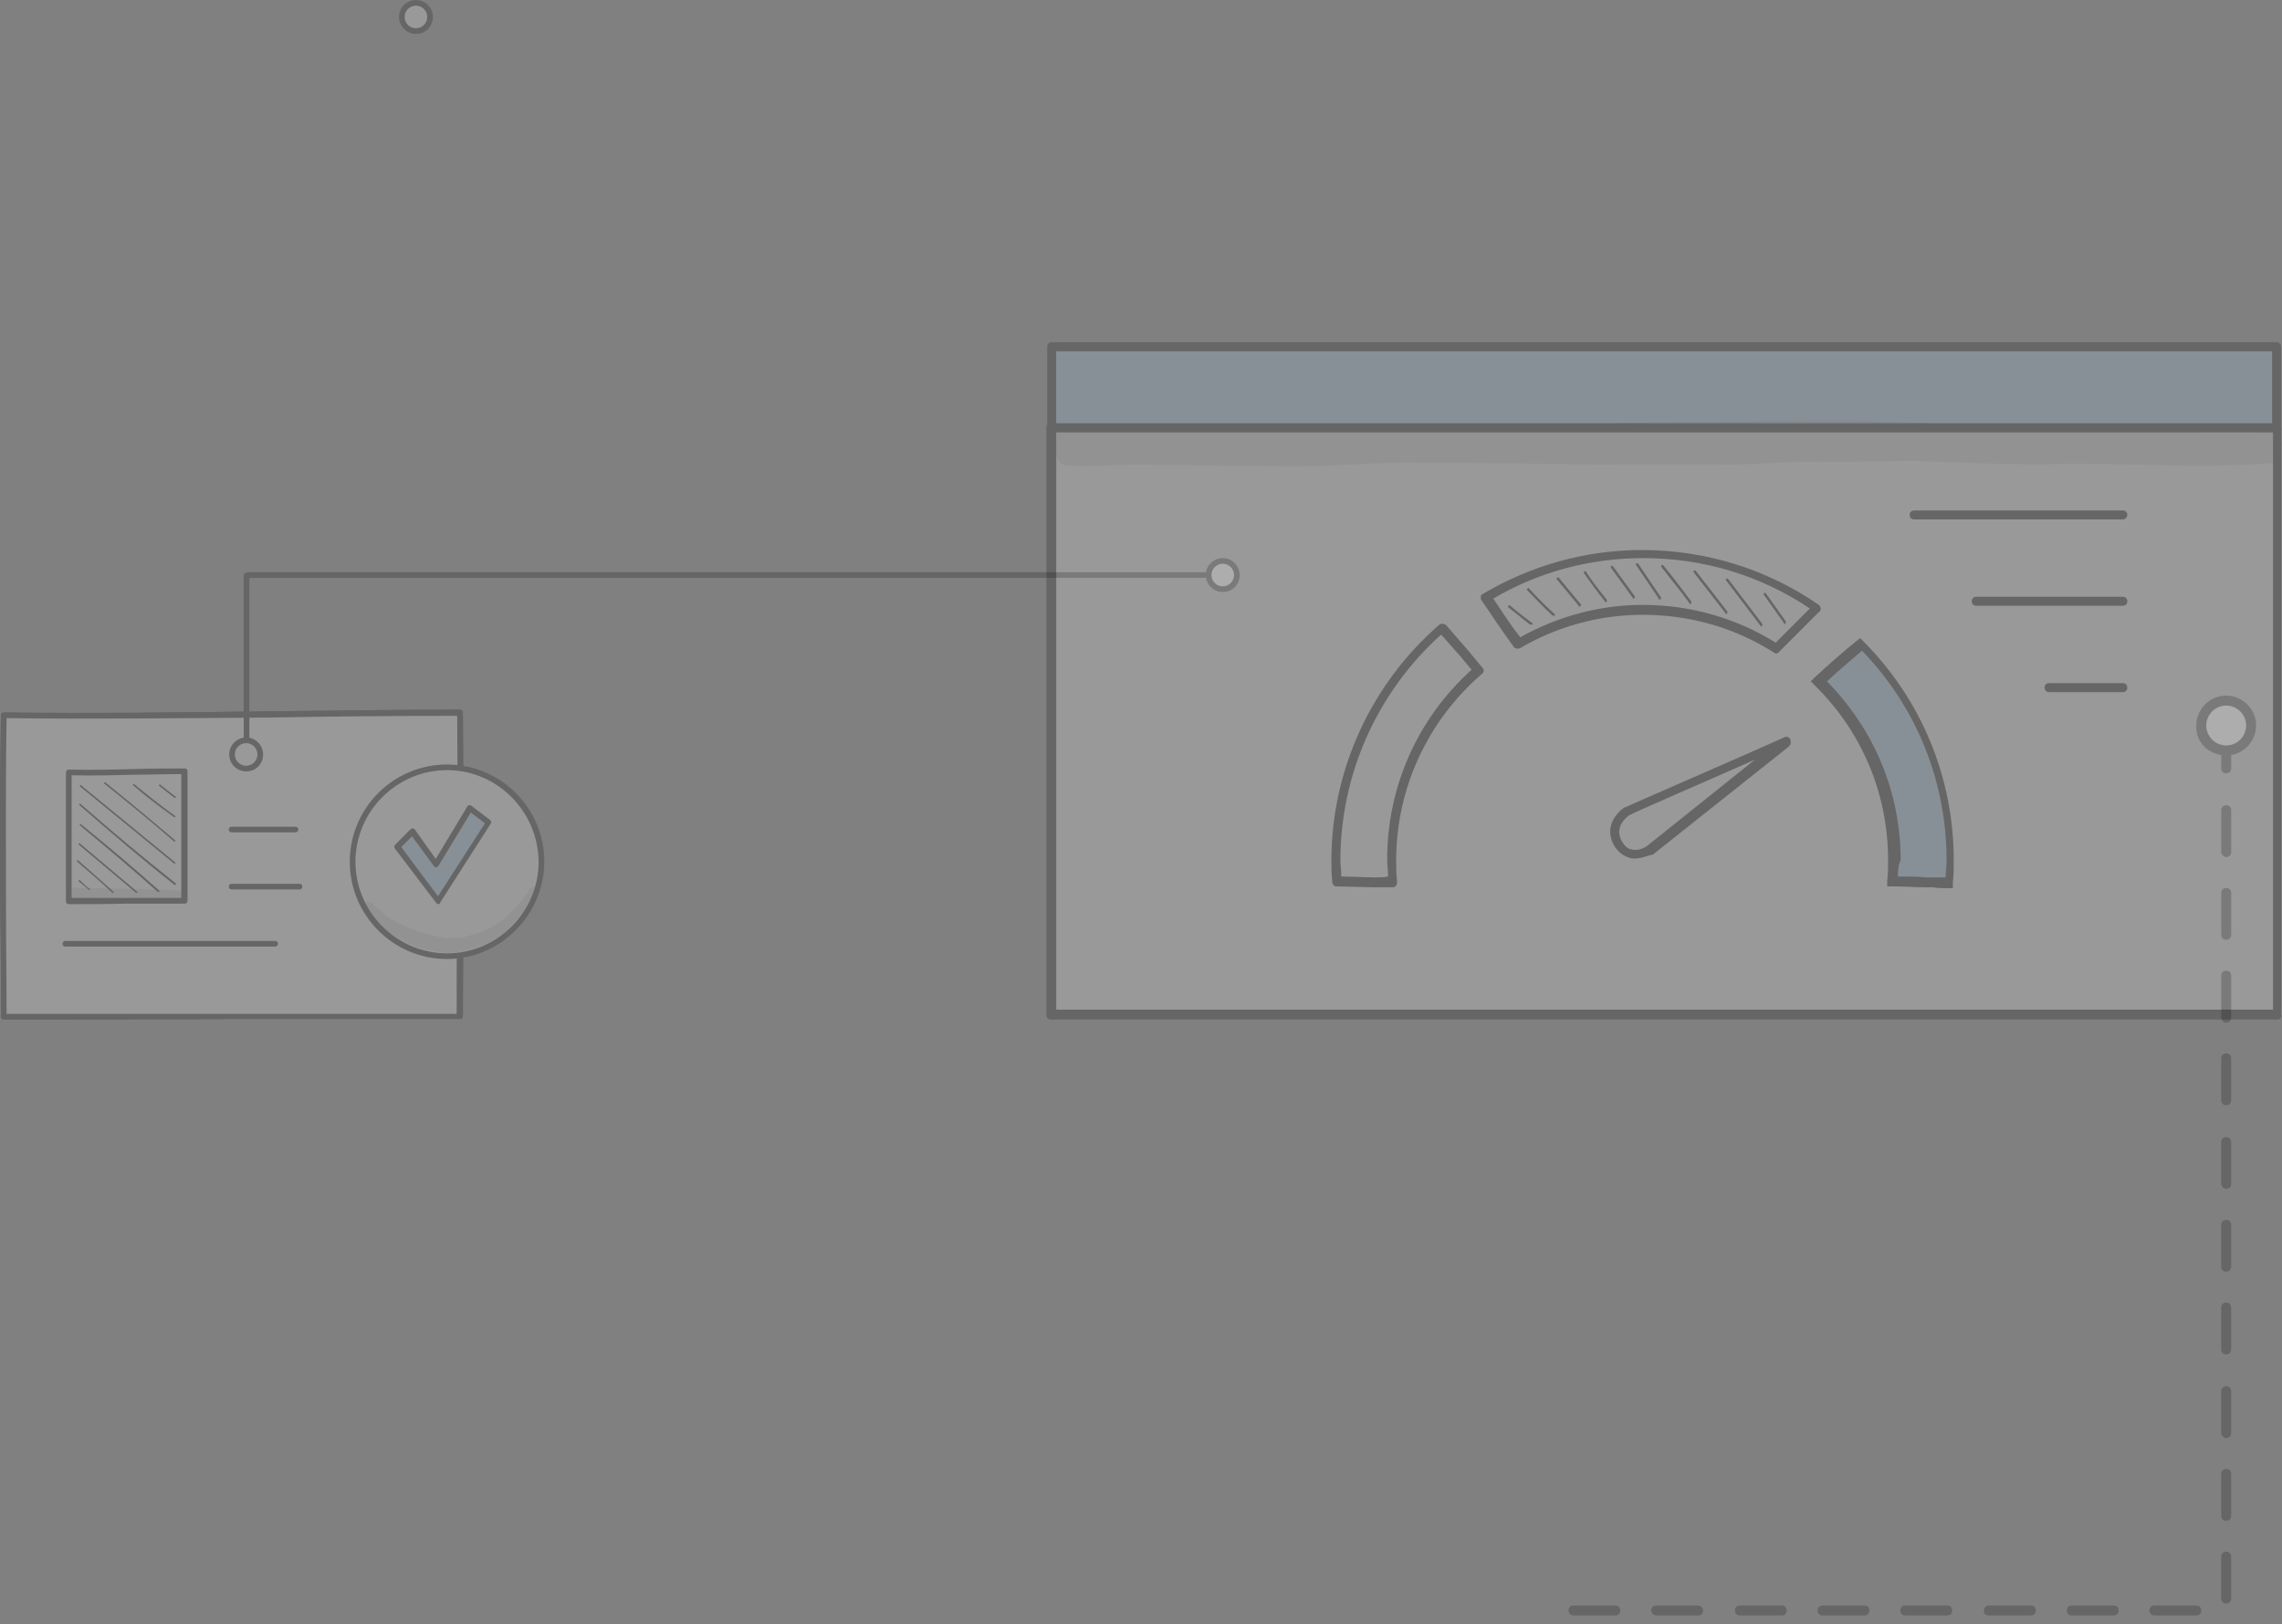 <svg width="229" height="163" viewBox="0 0 229 163" fill="none" xmlns="http://www.w3.org/2000/svg">
<rect x="0" y="0" width="229" height="163" fill="#808080" stroke="none"/>
<g opacity="0.2">
<path d="M228.458 42.917H105.451V101.849H228.458V42.917Z" fill="white"/>
<path d="M228.549 102.3H105.451C105.18 102.3 105 102.12 105 101.849V42.917C105 42.646 105.18 42.466 105.451 42.466H228.459C228.729 42.466 228.91 42.646 228.91 42.917V101.849C229 102.029 228.82 102.3 228.549 102.3ZM105.993 101.307H228.098V43.368H105.993V101.307Z" fill="black"/>
<path d="M228.458 34.795H105.541V42.917H228.458V34.795Z" fill="#ACD4F7"/>
<path d="M228.548 43.368H105.541C105.27 43.368 105.09 43.188 105.09 42.917V34.795C105.09 34.524 105.27 34.344 105.541 34.344H228.458C228.729 34.344 228.909 34.524 228.909 34.795V42.917C229 43.188 228.819 43.368 228.548 43.368ZM105.992 42.466H228.007V35.246H105.992V42.466Z" fill="black"/>
<path d="M213.026 52.122H192.089C191.818 52.122 191.638 51.942 191.638 51.671C191.638 51.4 191.818 51.22 192.089 51.22H213.026C213.297 51.22 213.478 51.4 213.478 51.671C213.478 51.852 213.297 52.122 213.026 52.122Z" fill="black"/>
<path d="M213.027 60.786H198.316C198.046 60.786 197.865 60.606 197.865 60.335C197.865 60.064 198.046 59.884 198.316 59.884H213.027C213.298 59.884 213.478 60.064 213.478 60.335C213.478 60.606 213.298 60.786 213.027 60.786Z" fill="black"/>
<path d="M213.026 69.45H205.626C205.355 69.45 205.175 69.269 205.175 68.999C205.175 68.728 205.355 68.547 205.626 68.547H213.026C213.297 68.547 213.478 68.728 213.478 68.999C213.478 69.269 213.297 69.45 213.026 69.45Z" fill="black"/>
<path d="M137.94 89.034L134.15 88.943C133.879 88.943 133.699 88.763 133.699 88.492C133.608 87.68 133.608 86.958 133.608 86.326C133.608 77.301 137.579 68.638 144.438 62.681C144.528 62.591 144.619 62.591 144.799 62.591C144.889 62.591 145.07 62.681 145.16 62.772L147.507 65.479C147.777 65.84 148.048 66.111 148.319 66.472L148.77 67.013C148.95 67.194 148.95 67.464 148.68 67.645C143.265 72.338 140.106 79.106 140.106 86.326C140.106 86.958 140.106 87.68 140.196 88.492C140.196 88.582 140.196 88.763 140.106 88.853C140.016 88.943 139.926 89.034 139.745 89.034C139.294 89.034 138.662 89.034 137.94 89.034ZM134.601 87.951L137.94 88.041C138.482 88.041 138.843 88.041 139.294 87.951C139.294 87.319 139.204 86.777 139.204 86.236C139.204 78.926 142.272 72.067 147.687 67.194L147.507 67.013C147.236 66.652 146.965 66.382 146.694 66.02L144.619 63.674C138.211 69.45 134.511 77.662 134.511 86.326C134.511 86.868 134.601 87.409 134.601 87.951Z" fill="black"/>
<path d="M178.281 65.569C178.191 65.569 178.101 65.569 178.011 65.479C174.04 62.952 169.527 61.689 164.834 61.689C160.503 61.689 156.261 62.862 152.561 65.028C152.38 65.118 152.11 65.118 151.929 64.938C150.666 63.223 149.673 61.689 148.68 60.245C148.59 60.154 148.59 59.974 148.59 59.884C148.59 59.793 148.68 59.613 148.77 59.613C153.644 56.725 159.149 55.191 164.744 55.191C171.152 55.191 177.289 57.086 182.523 60.696C182.613 60.786 182.703 60.876 182.703 61.057C182.703 61.237 182.703 61.328 182.523 61.418C181.259 62.681 179.996 63.945 178.462 65.479C178.552 65.479 178.372 65.569 178.281 65.569ZM164.834 60.696C169.527 60.696 174.13 61.959 178.191 64.486C179.455 63.223 180.537 62.14 181.62 61.057C176.657 57.718 170.881 56.003 164.925 56.003C159.6 56.003 154.456 57.357 149.853 60.064C150.666 61.237 151.478 62.591 152.561 63.945C156.261 61.869 160.503 60.696 164.834 60.696Z" fill="black"/>
<path d="M186.674 64.667C185.23 65.84 183.786 67.103 182.433 68.367C187.125 72.969 190.013 79.287 190.013 86.326C190.013 87.048 190.013 87.68 189.923 88.402C191.006 88.402 192.179 88.402 193.262 88.492C193.984 88.492 194.797 88.492 195.518 88.582C195.609 87.86 195.609 87.048 195.609 86.326C195.699 77.933 192.27 70.262 186.674 64.667Z" fill="#ACD4F7"/>
<path d="M195.97 89.124H195.519C194.977 89.124 194.436 89.124 193.985 89.034H193.263C192.18 89.034 191.097 88.943 189.923 88.943H189.382V88.402C189.472 87.68 189.472 86.958 189.472 86.326C189.472 79.648 186.855 73.421 182.072 68.728L181.711 68.367L182.072 68.006C183.426 66.742 184.87 65.479 186.314 64.306L186.675 64.035L186.945 64.306C192.811 70.172 196.06 78.023 196.06 86.326C196.06 87.048 196.06 87.77 195.97 88.582V89.124ZM190.465 87.951C191.458 87.951 192.45 87.951 193.353 88.041H194.075C194.436 88.041 194.797 88.041 195.248 88.041C195.248 87.409 195.338 86.868 195.338 86.326C195.338 78.475 192.36 70.984 186.855 65.298C185.682 66.291 184.418 67.374 183.335 68.367C188.118 73.24 190.736 79.558 190.736 86.326C190.465 86.868 190.465 87.409 190.465 87.951Z" fill="black"/>
<path d="M164.022 86.146C163.842 86.146 163.661 86.146 163.481 86.055C162.849 85.875 162.307 85.424 161.946 84.792C160.954 82.987 162.217 81.543 163.029 81.002H163.12C163.21 80.911 175.754 75.496 179.093 73.962C179.274 73.872 179.545 73.962 179.635 74.143C179.725 74.323 179.725 74.594 179.635 74.775L179.545 74.865C179.545 74.865 179.545 74.865 179.454 74.955L165.827 85.785C165.647 85.695 164.925 86.146 164.022 86.146ZM163.481 81.814C163.21 81.994 161.946 82.987 162.759 84.431C163.029 84.882 163.3 85.153 163.751 85.243C164.473 85.424 165.195 84.972 165.286 84.882L176.115 76.219C171.242 78.384 164.112 81.453 163.481 81.814Z" fill="black"/>
<path d="M163.932 60.064C163.842 60.064 163.842 60.064 163.842 59.974C163.12 58.981 162.398 57.989 161.676 56.996C161.586 56.906 161.676 56.815 161.676 56.815C161.766 56.725 161.856 56.815 161.856 56.815C162.578 57.808 163.3 58.801 164.022 59.793C164.113 59.884 164.022 59.974 164.022 59.974C164.022 60.064 164.022 60.064 163.932 60.064Z" fill="black"/>
<path d="M166.549 60.154C166.458 60.154 166.458 60.154 166.458 60.064L164.202 56.725C164.112 56.635 164.202 56.544 164.202 56.544C164.292 56.454 164.383 56.544 164.383 56.544L166.639 59.884C166.729 59.974 166.729 60.154 166.549 60.154C166.639 60.154 166.549 60.154 166.549 60.154Z" fill="black"/>
<path d="M169.617 60.606C169.526 60.606 169.526 60.606 169.526 60.515C168.624 59.252 167.631 58.079 166.729 56.906C166.638 56.815 166.729 56.725 166.729 56.725C166.819 56.635 166.909 56.725 166.909 56.725C167.902 57.898 168.804 59.162 169.707 60.335C169.797 60.425 169.707 60.515 169.707 60.515C169.707 60.606 169.617 60.606 169.617 60.606Z" fill="black"/>
<path d="M173.228 61.598C173.137 61.598 173.137 61.598 173.137 61.508L169.979 57.447C169.888 57.357 169.979 57.266 169.979 57.266C170.069 57.176 170.159 57.266 170.159 57.266L173.318 61.328C173.408 61.418 173.318 61.508 173.318 61.508C173.318 61.598 173.318 61.598 173.228 61.598Z" fill="black"/>
<path d="M176.746 62.862C176.656 62.862 176.656 62.862 176.656 62.772L173.227 58.259C173.136 58.169 173.227 58.079 173.227 58.079C173.317 57.988 173.407 58.079 173.407 58.079L176.837 62.591C176.927 62.681 176.837 62.772 176.837 62.772C176.746 62.862 176.746 62.862 176.746 62.862Z" fill="black"/>
<path d="M179.093 62.591C179.003 62.591 179.003 62.591 179.003 62.501L177.018 59.703C176.927 59.613 177.018 59.523 177.018 59.523C177.108 59.432 177.198 59.523 177.198 59.523L179.184 62.32C179.274 62.411 179.184 62.501 179.184 62.501C179.184 62.591 179.184 62.591 179.093 62.591Z" fill="black"/>
<path d="M161.135 60.425C161.045 60.425 161.045 60.425 161.045 60.335C160.323 59.432 159.601 58.44 158.969 57.537C158.879 57.447 158.969 57.357 158.969 57.357C159.059 57.267 159.149 57.357 159.149 57.357C159.781 58.349 160.503 59.252 161.225 60.154C161.315 60.245 161.225 60.335 161.225 60.335C161.225 60.425 161.225 60.425 161.135 60.425Z" fill="black"/>
<path d="M158.517 60.876C158.517 60.876 158.427 60.876 158.427 60.786L156.261 58.169C156.171 58.079 156.171 57.989 156.261 57.989C156.351 57.898 156.442 57.898 156.442 57.989L158.608 60.606C158.698 60.696 158.698 60.786 158.608 60.786C158.517 60.876 158.517 60.876 158.517 60.876Z" fill="black"/>
<path d="M155.899 61.779H155.808C154.906 60.967 154.094 60.064 153.282 59.252C153.191 59.162 153.191 59.071 153.282 59.071C153.372 58.981 153.462 58.981 153.462 59.071C154.274 59.974 155.087 60.786 155.989 61.598C156.079 61.688 156.079 61.779 155.989 61.779C155.989 61.779 155.989 61.779 155.899 61.779Z" fill="black"/>
<path d="M153.644 62.681H153.554C152.832 62.14 152.11 61.508 151.388 60.967C151.298 60.876 151.298 60.786 151.388 60.786C151.478 60.696 151.569 60.696 151.569 60.786C152.29 61.418 153.012 61.959 153.734 62.501C153.825 62.591 153.825 62.681 153.734 62.681H153.644Z" fill="black"/>
<g opacity="0.129">
<path d="M229 44.542C228.909 42.917 227.104 43.459 226.021 43.368C224.216 43.368 222.502 43.459 220.697 43.368C215.101 43.278 209.596 43.278 204.001 42.917C198.225 42.556 192.359 42.466 186.583 42.195C181.8 42.105 177.017 42.285 172.234 42.285C166.548 42.285 160.953 42.556 155.267 42.556C151.296 42.646 147.416 42.646 143.445 42.646C141.369 42.646 139.294 42.827 137.128 42.737C134.781 42.737 132.435 42.556 130.088 42.556C128.103 42.556 126.117 42.827 124.222 42.917C119.71 43.098 115.197 43.278 110.685 43.188C109.692 43.188 108.7 43.188 107.707 43.188C107.256 43.188 106.714 43.098 106.353 43.278C105.36 43.639 105.27 44.903 105.992 45.534C105.992 46.166 106.443 46.708 107.165 46.708C109.512 46.888 111.858 46.617 114.205 46.617C119.168 46.708 124.042 46.708 129.005 46.798C133.337 46.888 137.759 46.347 142.091 46.437C148.228 46.437 154.365 46.527 160.411 46.617C164.743 46.617 169.165 46.527 173.497 46.617C176.566 46.617 179.634 46.256 182.703 46.347C185.951 46.347 189.2 46.256 192.359 46.256C197.503 46.437 202.647 46.708 207.791 46.527C214.199 46.527 220.697 46.978 227.104 46.527C227.556 46.437 228.097 46.617 228.548 46.256C228.909 45.895 228.909 45.444 228.639 45.083C228.909 44.993 229 44.812 229 44.542Z" fill="black"/>
</g>
</g>
<g opacity="0.2">
<path d="M46.166 101.96C46.166 91.122 46.279 81.647 46.166 71.491C30.96 71.491 15.697 71.945 0.377 71.775C0.207 82.158 0.377 91.917 0.377 102.016C15.697 102.016 30.96 101.96 46.166 101.96Z" fill="white"/>
<path d="M0.378 102.3C0.207 102.3 0.094 102.187 0.094 102.016C0.094 98.669 0.094 95.264 0.037 91.974C-0.019 85.449 -0.019 78.697 0.094 71.775C0.094 71.604 0.207 71.491 0.378 71.491C9.229 71.604 18.194 71.491 26.875 71.377C33.229 71.321 39.754 71.207 46.166 71.207C46.336 71.207 46.45 71.321 46.45 71.491C46.506 78.186 46.506 84.597 46.506 91.293C46.506 94.754 46.45 98.272 46.45 101.96C46.45 102.13 46.336 102.243 46.166 102.243C38.563 102.243 30.79 102.243 23.3 102.243C15.811 102.3 8.037 102.3 0.378 102.3ZM0.661 72.058C0.548 78.867 0.605 85.505 0.605 91.974C0.605 95.151 0.661 98.442 0.661 101.733C8.208 101.733 15.924 101.733 23.3 101.733C30.676 101.733 38.336 101.733 45.825 101.733C45.825 98.158 45.825 94.697 45.882 91.349C45.882 84.711 45.939 78.47 45.882 71.831C39.584 71.831 33.116 71.888 26.875 72.001C18.307 72.058 9.399 72.172 0.661 72.058Z" fill="black"/>
<path d="M46.166 101.96C46.166 91.122 46.279 81.647 46.166 71.491C30.96 71.491 15.697 71.945 0.377 71.775C0.207 82.158 0.377 91.917 0.377 102.016C15.697 102.016 30.96 101.96 46.166 101.96Z" fill="white"/>
<path d="M0.378 102.3C0.207 102.3 0.094 102.187 0.094 102.016C0.094 98.669 0.094 95.264 0.037 91.974C-0.019 85.449 -0.019 78.697 0.094 71.775C0.094 71.604 0.207 71.491 0.378 71.491C9.229 71.604 18.194 71.491 26.875 71.377C33.229 71.321 39.754 71.207 46.166 71.207C46.336 71.207 46.45 71.321 46.45 71.491C46.506 78.186 46.506 84.597 46.506 91.293C46.506 94.754 46.45 98.272 46.45 101.96C46.45 102.13 46.336 102.243 46.166 102.243C38.563 102.243 30.79 102.243 23.3 102.243C15.811 102.3 8.037 102.3 0.378 102.3ZM0.661 72.058C0.548 78.867 0.605 85.505 0.605 91.974C0.605 95.151 0.661 98.442 0.661 101.733C8.208 101.733 15.924 101.733 23.3 101.733C30.676 101.733 38.336 101.733 45.825 101.733C45.825 98.158 45.825 94.697 45.882 91.349C45.882 84.711 45.939 78.47 45.882 71.831C39.584 71.831 33.116 71.888 26.875 72.001C18.307 72.058 9.399 72.172 0.661 72.058Z" fill="black"/>
<path d="M23.244 83.519C23.073 83.519 22.96 83.406 22.96 83.236C22.96 83.066 23.073 82.952 23.244 82.952H29.655C29.825 82.952 29.939 83.066 29.939 83.236C29.939 83.406 29.825 83.519 29.655 83.519H23.244Z" fill="black"/>
<path d="M23.244 89.25C23.073 89.25 22.96 89.137 22.96 88.966C22.96 88.796 23.073 88.683 23.244 88.683H30.052C30.223 88.683 30.336 88.796 30.336 88.966C30.336 89.137 30.223 89.25 30.052 89.25H23.244Z" fill="black"/>
<path d="M6.562 94.981C6.392 94.981 6.278 94.867 6.278 94.697C6.278 94.527 6.392 94.413 6.562 94.413H27.612C27.782 94.413 27.896 94.527 27.896 94.697C27.896 94.867 27.782 94.981 27.612 94.981H6.562Z" fill="black"/>
<path d="M51.567 93.147C55.267 89.446 55.267 83.447 51.567 79.747C47.867 76.046 41.867 76.046 38.167 79.747C34.467 83.447 34.467 89.446 38.167 93.147C41.867 96.847 47.867 96.847 51.567 93.147Z" fill="white"/>
<path d="M44.861 96.229C39.47 96.229 35.102 91.86 35.102 86.47C35.102 81.08 39.47 76.711 44.861 76.711C50.251 76.711 54.62 81.08 54.62 86.47C54.62 91.803 50.194 96.229 44.861 96.229ZM44.861 77.278C39.811 77.278 35.669 81.42 35.669 86.47C35.669 91.52 39.811 95.662 44.861 95.662C49.91 95.662 54.052 91.52 54.052 86.47C53.996 81.42 49.91 77.278 44.861 77.278Z" fill="black"/>
<path d="M39.868 84.995L41.4 83.463L43.783 86.754L47.188 81.136L49.06 82.555L44.01 90.442L39.868 84.995Z" fill="#ACD4F7"/>
<path d="M44.01 90.725C43.896 90.725 43.839 90.669 43.783 90.612L39.641 85.165C39.527 85.051 39.584 84.881 39.641 84.768L41.173 83.236C41.229 83.179 41.343 83.122 41.4 83.122C41.513 83.122 41.57 83.179 41.627 83.236L43.726 86.186L46.903 80.909C46.96 80.853 47.017 80.796 47.074 80.796C47.13 80.796 47.244 80.796 47.3 80.853L49.173 82.271C49.286 82.385 49.343 82.555 49.23 82.668L44.18 90.555C44.18 90.669 44.066 90.725 44.01 90.725ZM40.265 84.995L43.953 89.931L48.662 82.612L47.244 81.534L44.01 86.867C43.953 86.981 43.839 86.981 43.783 87.037C43.669 87.037 43.612 86.981 43.556 86.924L41.343 83.917L40.265 84.995Z" fill="black"/>
<path d="M18.477 90.385C18.477 85.732 18.534 81.704 18.477 77.335C14.619 77.335 10.76 77.505 6.902 77.448C6.845 81.874 6.902 86.073 6.902 90.385C10.76 90.442 14.619 90.385 18.477 90.385Z" fill="white"/>
<path d="M6.903 90.725C6.733 90.725 6.619 90.612 6.619 90.442C6.619 89.023 6.619 87.605 6.619 86.129C6.619 83.349 6.619 80.456 6.619 77.505C6.619 77.448 6.676 77.335 6.733 77.278C6.789 77.222 6.846 77.222 6.96 77.222C9.172 77.278 11.442 77.222 13.655 77.165C15.243 77.108 16.889 77.108 18.534 77.108C18.704 77.108 18.818 77.222 18.818 77.392C18.818 80.285 18.818 83.009 18.818 85.846C18.818 87.321 18.818 88.853 18.818 90.385C18.818 90.555 18.704 90.669 18.534 90.669C16.605 90.669 14.676 90.669 12.747 90.669C10.761 90.725 8.832 90.725 6.903 90.725ZM7.187 77.789C7.187 80.626 7.187 83.406 7.187 86.129C7.187 87.434 7.187 88.796 7.187 90.101C9.002 90.101 10.874 90.101 12.69 90.101C14.506 90.101 16.322 90.101 18.194 90.101C18.194 88.626 18.194 87.207 18.194 85.846C18.194 83.066 18.194 80.456 18.194 77.675C16.662 77.675 15.13 77.732 13.598 77.732C11.499 77.789 9.343 77.846 7.187 77.789Z" fill="black"/>
<path d="M9.001 89.307H8.945C8.604 89.023 8.264 88.739 7.923 88.456C7.867 88.399 7.867 88.342 7.923 88.342C7.98 88.285 8.037 88.285 8.037 88.342C8.321 88.626 8.661 88.966 9.001 89.193C9.058 89.25 9.058 89.307 9.001 89.307C9.058 89.307 9.058 89.25 9.001 89.307Z" fill="black"/>
<path d="M11.329 89.591H11.272C10.137 88.513 8.946 87.491 7.754 86.47C7.698 86.413 7.698 86.356 7.754 86.356C7.811 86.3 7.868 86.3 7.868 86.356C9.059 87.378 10.251 88.456 11.386 89.477C11.443 89.534 11.443 89.591 11.386 89.591C11.386 89.591 11.386 89.591 11.329 89.591Z" fill="black"/>
<path d="M13.711 89.591H13.654L7.923 84.768C7.867 84.711 7.867 84.654 7.923 84.654C7.98 84.597 8.037 84.597 8.037 84.654L13.768 89.477C13.824 89.534 13.824 89.591 13.768 89.591H13.711Z" fill="black"/>
<path d="M15.868 89.477H15.811C13.258 87.207 10.648 84.995 8.038 82.838C7.981 82.782 7.981 82.725 8.038 82.725C8.094 82.668 8.151 82.668 8.151 82.725C10.818 84.881 13.428 87.094 15.981 89.364C16.038 89.42 16.038 89.477 15.981 89.477C15.924 89.477 15.924 89.477 15.868 89.477Z" fill="black"/>
<path d="M17.57 88.796H17.513C14.279 86.243 11.102 83.519 7.981 80.796C7.924 80.739 7.924 80.683 7.981 80.683C8.038 80.626 8.095 80.626 8.095 80.683C11.215 83.406 14.393 86.073 17.627 88.626C17.683 88.683 17.683 88.74 17.627 88.74C17.627 88.796 17.57 88.796 17.57 88.796Z" fill="black"/>
<path d="M17.513 86.64H17.456L8.038 78.924C7.981 78.867 7.981 78.81 8.038 78.81C8.094 78.753 8.151 78.753 8.151 78.81L17.57 86.527C17.627 86.583 17.627 86.64 17.57 86.64H17.513Z" fill="black"/>
<path d="M17.513 84.427H17.456C15.186 82.441 12.803 80.512 10.477 78.64C10.42 78.583 10.42 78.526 10.477 78.526C10.534 78.47 10.591 78.47 10.591 78.526C12.917 80.399 15.3 82.385 17.57 84.314C17.626 84.371 17.626 84.427 17.57 84.427H17.513Z" fill="black"/>
<path d="M17.513 81.987H17.456C16.037 80.966 14.676 79.945 13.371 78.81C13.314 78.753 13.314 78.697 13.371 78.697C13.427 78.64 13.484 78.64 13.484 78.697C14.789 79.775 16.151 80.853 17.569 81.874C17.626 81.931 17.626 81.987 17.569 81.987H17.513Z" fill="black"/>
<path d="M17.57 80.058H17.513C17.002 79.661 16.492 79.264 15.981 78.867C15.924 78.81 15.924 78.753 15.981 78.753C16.038 78.697 16.095 78.697 16.095 78.753C16.605 79.15 17.116 79.548 17.627 79.945C17.683 80.002 17.683 80.058 17.627 80.058C17.627 80.002 17.57 80.058 17.57 80.058Z" fill="black"/>
<g opacity="0.129">
<path d="M18.194 89.42C17.967 89.307 17.74 89.364 17.513 89.307C17.002 89.307 16.435 89.307 15.924 89.25C13.258 89.193 10.591 89.137 7.924 89.08C7.64 89.08 7.243 89.023 7.016 89.307C6.619 89.704 6.903 90.498 7.47 90.442C10.137 90.442 12.804 90.612 15.414 90.612C16.038 90.612 16.662 90.668 17.229 90.668C17.513 90.668 17.797 90.725 18.08 90.612C18.648 90.442 18.648 89.647 18.194 89.42Z" fill="black"/>
</g>
<g opacity="0.129">
<path d="M53.712 89.023C53.315 88.91 53.145 89.25 52.974 89.534C52.691 89.874 52.464 90.271 52.18 90.612C52.01 90.782 51.896 91.009 51.726 91.123C51.442 91.349 51.159 91.576 50.932 91.86C50.761 92.03 50.648 92.144 50.478 92.314C50.478 92.314 50.478 92.314 50.421 92.314C50.364 92.314 50.364 92.371 50.307 92.371C50.307 92.371 50.307 92.371 50.251 92.427C49.74 92.768 49.286 93.052 48.776 93.335C48.492 93.505 46.392 94.13 46.166 94.073C44.747 94.186 44.407 94.073 43.102 93.789C42.024 93.505 41.91 93.449 41.116 93.108C41.059 93.052 41.002 93.052 40.946 93.052C40.378 92.825 39.754 92.541 39.243 92.201C38.676 91.917 38.506 91.576 37.768 91.009C37.768 91.009 37.712 91.009 37.712 90.952C37.485 90.782 37.258 90.498 36.974 90.498C36.463 90.498 36.18 91.179 36.577 91.52C37.258 92.087 37.768 92.825 38.506 93.278C39.414 93.846 40.378 94.413 41.4 94.867C42.478 95.264 43.612 95.491 44.69 95.605C45.485 95.662 46.336 95.491 47.073 95.264C48.038 94.981 49.059 94.64 49.91 94.073C50.364 93.789 50.818 93.505 51.102 93.108C51.215 93.052 51.953 92.201 52.066 92.03C52.634 91.463 53.088 90.782 53.542 90.101C53.655 89.874 53.882 89.704 53.882 89.477C54.109 89.307 53.939 89.08 53.712 89.023Z" fill="black"/>
</g>
<g opacity="0.129">
<path d="M37.882 91.122L37.939 91.179L37.882 91.122C37.826 91.122 37.826 91.122 37.882 91.122Z" fill="black"/>
</g>
<path d="M121.137 57.702C121.137 57.532 121.024 57.419 120.854 57.419L24.796 57.419C24.739 57.419 24.625 57.475 24.569 57.532C24.512 57.589 24.455 57.646 24.455 57.759L24.455 74.703C24.455 74.873 24.569 74.987 24.739 74.987C24.909 74.987 25.023 74.873 25.023 74.703L25.023 57.986L120.797 57.986C121.024 57.986 121.137 57.873 121.137 57.702Z" fill="black"/>
<path d="M41.739 3.121C42.522 3.121 43.157 2.486 43.157 1.702C43.157 0.919 42.522 0.284 41.739 0.284C40.955 0.284 40.32 0.919 40.32 1.702C40.32 2.486 40.955 3.121 41.739 3.121Z" fill="white"/>
<path d="M41.739 3.404C40.775 3.404 40.037 2.61 40.037 1.702C40.037 0.738 40.831 0 41.739 0C42.704 0 43.441 0.794 43.441 1.702C43.441 2.667 42.704 3.404 41.739 3.404ZM41.739 0.567C41.115 0.567 40.605 1.078 40.605 1.702C40.605 2.326 41.115 2.837 41.739 2.837C42.363 2.837 42.874 2.326 42.874 1.702C42.874 1.078 42.363 0.567 41.739 0.567Z" fill="black"/>
<path d="M24.702 77.121C25.485 77.121 26.12 76.486 26.12 75.702C26.12 74.919 25.485 74.284 24.702 74.284C23.918 74.284 23.283 74.919 23.283 75.702C23.283 76.486 23.918 77.121 24.702 77.121Z" fill="white"/>
<path d="M24.702 77.404C23.738 77.404 23 76.61 23 75.702C23 74.738 23.794 74 24.702 74C25.667 74 26.404 74.794 26.404 75.702C26.404 76.667 25.667 77.404 24.702 77.404ZM24.702 74.567C24.078 74.567 23.567 75.078 23.567 75.702C23.567 76.326 24.078 76.837 24.702 76.837C25.326 76.837 25.837 76.326 25.837 75.702C25.837 75.078 25.326 74.567 24.702 74.567Z" fill="black"/>
<path d="M122.702 59.121C123.485 59.121 124.12 58.486 124.12 57.702C124.12 56.919 123.485 56.284 122.702 56.284C121.918 56.284 121.283 56.919 121.283 57.702C121.283 58.486 121.918 59.121 122.702 59.121Z" fill="white"/>
<path d="M122.702 59.404C121.738 59.404 121 58.61 121 57.702C121 56.738 121.794 56 122.702 56C123.667 56 124.404 56.794 124.404 57.702C124.404 58.667 123.667 59.404 122.702 59.404ZM122.702 56.567C122.078 56.567 121.567 57.078 121.567 57.702C121.567 58.326 122.078 58.837 122.702 58.837C123.326 58.837 123.837 58.326 123.837 57.702C123.837 57.078 123.326 56.567 122.702 56.567Z" fill="black"/>
</g>
<g opacity="0.2">
<path d="M157.9 162.1H162.1C162.4 162.1 162.6 161.9 162.6 161.6C162.6 161.3 162.4 161.1 162.1 161.1H157.9C157.6 161.1 157.4 161.3 157.4 161.6C157.4 161.9 157.6 162.1 157.9 162.1ZM166.2 162.1H170.4C170.7 162.1 170.9 161.9 170.9 161.6C170.9 161.3 170.7 161.1 170.4 161.1H166.2C165.9 161.1 165.7 161.3 165.7 161.6C165.7 161.9 166 162.1 166.2 162.1ZM174.6 162.1H178.8C179.1 162.1 179.3 161.9 179.3 161.6C179.3 161.3 179.1 161.1 178.8 161.1H174.6C174.3 161.1 174.1 161.3 174.1 161.6C174.1 161.9 174.3 162.1 174.6 162.1ZM182.9 162.1H187.1C187.4 162.1 187.6 161.9 187.6 161.6C187.6 161.3 187.4 161.1 187.1 161.1H182.9C182.6 161.1 182.4 161.3 182.4 161.6C182.4 161.9 182.6 162.1 182.9 162.1ZM191.2 162.1H195.4C195.7 162.1 195.9 161.9 195.9 161.6C195.9 161.3 195.7 161.1 195.4 161.1H191.2C190.9 161.1 190.7 161.3 190.7 161.6C190.7 161.9 190.9 162.1 191.2 162.1ZM199.6 162.1H203.8C204.1 162.1 204.3 161.9 204.3 161.6C204.3 161.3 204.1 161.1 203.8 161.1H199.6C199.3 161.1 199.1 161.3 199.1 161.6C199 161.9 199.3 162.1 199.6 162.1ZM207.9 162.1H212.1C212.4 162.1 212.6 161.9 212.6 161.6C212.6 161.3 212.4 161.1 212.1 161.1H207.9C207.6 161.1 207.4 161.3 207.4 161.6C207.4 161.9 207.6 162.1 207.9 162.1ZM216.2 162.1H220.4C220.7 162.1 220.9 161.9 220.9 161.6C220.9 161.3 220.7 161.1 220.4 161.1H216.2C215.9 161.1 215.7 161.3 215.7 161.6C215.7 161.9 215.9 162.1 216.2 162.1ZM223.4 160.9C223.7 160.9 223.9 160.7 223.9 160.4V156.2C223.9 155.9 223.7 155.7 223.4 155.7C223.1 155.7 222.9 155.9 222.9 156.2V160.4C222.9 160.7 223.1 160.9 223.4 160.9ZM223.4 152.6C223.7 152.6 223.9 152.4 223.9 152.1V147.9C223.9 147.6 223.7 147.4 223.4 147.4C223.1 147.4 222.9 147.6 222.9 147.9V152.1C222.9 152.4 223.1 152.6 223.4 152.6ZM223.4 144.3C223.7 144.3 223.9 144.1 223.9 143.8V139.6C223.9 139.3 223.7 139.1 223.4 139.1C223.1 139.1 222.9 139.3 222.9 139.6V143.8C222.9 144 223.1 144.3 223.4 144.3ZM223.4 135.9C223.7 135.9 223.9 135.7 223.9 135.4V131.2C223.9 130.9 223.7 130.7 223.4 130.7C223.1 130.7 222.9 130.9 222.9 131.2V135.4C222.9 135.7 223.1 135.9 223.4 135.9ZM223.4 127.6C223.7 127.6 223.9 127.4 223.9 127.1V122.9C223.9 122.6 223.7 122.4 223.4 122.4C223.1 122.4 222.9 122.6 222.9 122.9V127.1C222.9 127.4 223.1 127.6 223.4 127.6ZM223.4 119.3C223.7 119.3 223.9 119.1 223.9 118.8V114.6C223.9 114.3 223.7 114.1 223.4 114.1C223.1 114.1 222.9 114.3 222.9 114.6V118.8C222.9 119 223.1 119.3 223.4 119.3ZM223.4 110.9C223.7 110.9 223.9 110.7 223.9 110.4V106.2C223.9 105.9 223.7 105.7 223.4 105.7C223.1 105.7 222.9 105.9 222.9 106.2V110.4C222.9 110.7 223.1 110.9 223.4 110.9ZM223.4 102.6C223.7 102.6 223.9 102.4 223.9 102.1V97.9C223.9 97.6 223.7 97.4 223.4 97.4C223.1 97.4 222.9 97.6 222.9 97.9V102.1C222.9 102.4 223.1 102.6 223.4 102.6ZM223.4 94.3C223.7 94.3 223.9 94.1 223.9 93.8V89.6C223.9 89.3 223.7 89.1 223.4 89.1C223.1 89.1 222.9 89.3 222.9 89.6V93.8C222.9 94.1 223.1 94.3 223.4 94.3ZM223.4 86C223.7 86 223.9 85.8 223.9 85.5V81.3C223.9 81 223.7 80.8 223.4 80.8C223.1 80.8 222.9 81 222.9 81.3V85.5C222.9 85.7 223.1 86 223.4 86ZM223.4 77.6C223.7 77.6 223.9 77.4 223.9 77.1V72.9C223.9 72.6 223.7 72.4 223.4 72.4C223.1 72.4 222.9 72.6 222.9 72.9V77.1C222.9 77.4 223.1 77.6 223.4 77.6Z" fill="black"/>
<path d="M225.9 72.8C225.9 71.4 224.8 70.3 223.4 70.3C222 70.3 220.9 71.4 220.9 72.8C220.9 74.2 222 75.3 223.4 75.3C224.8 75.3 225.9 74.2 225.9 72.8Z" fill="white"/>
<path d="M223.4 75.8C225.1 75.8 226.4 74.4 226.4 72.8C226.4 71.1 225 69.8 223.4 69.8C221.7 69.8 220.4 71.2 220.4 72.8C220.3 74.5 221.7 75.8 223.4 75.8ZM223.4 70.8C224.5 70.8 225.4 71.7 225.4 72.8C225.4 73.9 224.5 74.8 223.4 74.8C222.3 74.8 221.4 73.9 221.4 72.8C221.4 71.7 222.3 70.8 223.4 70.8Z" fill="black"/>
</g>
</svg>
